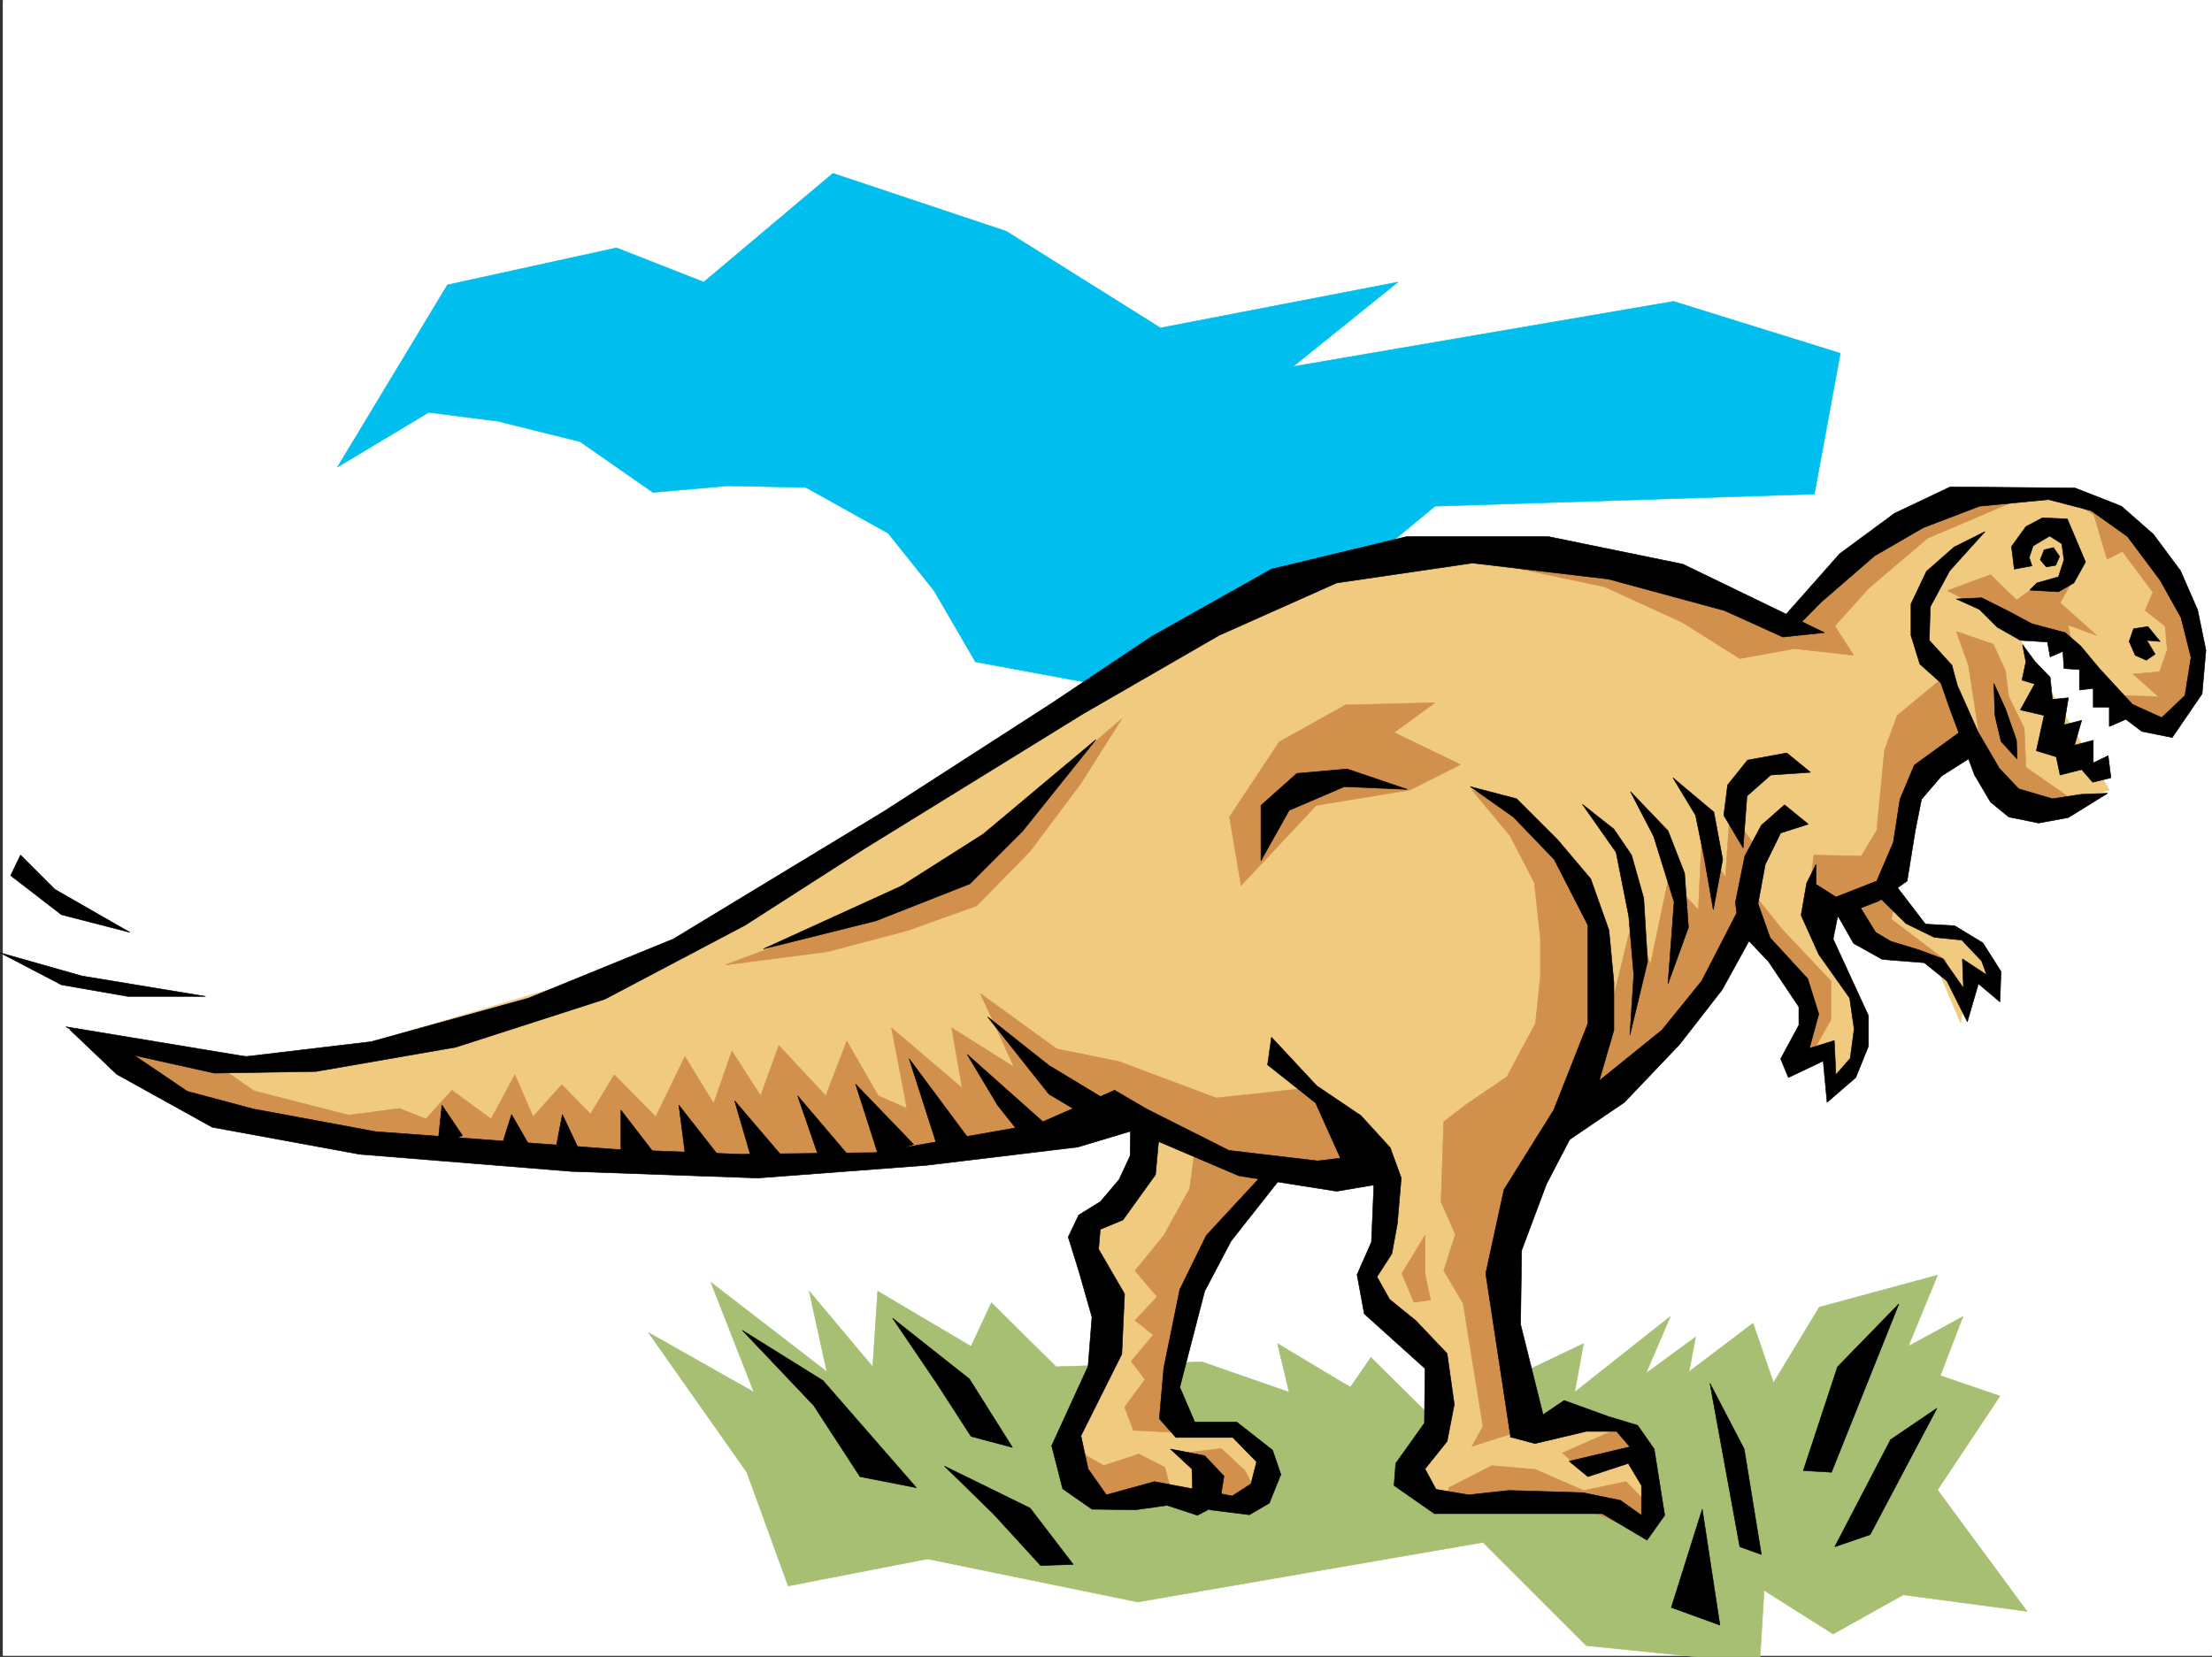 <svg xmlns="http://www.w3.org/2000/svg" width="3000.941" height="2248.25"><rect width="100%" height="100%" fill="#333333" stroke="none"/><defs><clipPath id="a"><path d="M0 0h2997v2244.137H0Zm0 0"/></clipPath><clipPath id="b"><path d="M875 1728h1872v518.09H875Zm0 0"/></clipPath><clipPath id="c"><path d="M875 1727h1872v519.09H875Zm0 0"/></clipPath></defs><path fill="#fff" d="M3.926 2246.297H3000.94V0H3.927Zm0 0"/><g clip-path="url(#a)" transform="translate(3.926 2.16)"><path fill="#fff" fill-rule="evenodd" stroke="#fff" stroke-linecap="square" stroke-linejoin="bevel" stroke-miterlimit="10" stroke-width=".743" d="M.742 2244.137h2995.531V-2.16H.743Zm0 0"/></g><path fill="#00bfee" fill-rule="evenodd" stroke="#00bfee" stroke-linecap="square" stroke-linejoin="bevel" stroke-miterlimit="10" stroke-width=".743" d="M457.953 633.656 581.59 559.52l93.684 11.964 111.628 27.723 98.887 68.895 101.895-8.954 105.644 2.227 111.633 62.172 62.207 77.887 56.188 96.617 198.55 36.715 173.836 89.89 95.914-95.875 189.555-124.336L1871.813 749l74.914-62.168 514.75-16.46 35.23-191.005-226.273-70.422-516.235 88.407 142.324-114.602-322.144 62.168-209.07-131.063-235.266-78.667L954.72 382.75 836.363 336.3l-229.28 50.204Zm0 0"/><g clip-path="url(#b)" transform="translate(3.926 2.16)"><path fill="#a6bf73" fill-rule="evenodd" d="m1009.25 1995.46-133.371-189.519 143.105 80.899-58.453-149.05 157.336 121.327-23.965-109.324 86.176 102.598 6.723-102.598 126.644 74.879 27.723-59.16 87.664 86.879 197.805-6.723 118.355 41.172-15.715-65.883 98.883 59.156 27.762-40.469 80.898 80.157 207.54-98.844-12 65.883 129.652-102.598-33 77.145 67.449-49.426-8.992 47.156 86.918-65.883 27.722 80.899 62.168-102.637 160.348-43.441-39.684 96.617 74.172-40.43-30.734 80.153 80.937 27.683-84.691 127.348 121.406 164.77-167.855-22.446-95.13 53.176-93.683-59.195-5.984 98.882-235.266-23.968-140.133-140.055-468.261 80.898-285.469-58.457-188.813 36.715zm0 0"/></g><g clip-path="url(#c)" transform="translate(3.926 2.16)"><path fill="none" stroke="#a6bf73" stroke-linecap="square" stroke-linejoin="bevel" stroke-miterlimit="10" stroke-width=".743" d="m1009.25 1995.46-133.371-189.519 143.105 80.899-58.453-149.05 157.336 121.327-23.965-109.324 86.176 102.598 6.723-102.598 126.644 74.879 27.723-59.16 87.664 86.879 197.805-6.723 118.355 41.172-15.715-65.883 98.883 59.156 27.762-40.468 80.898 80.156 207.54-98.844-12 65.883 129.652-102.598-33 77.145 67.449-49.426-8.992 47.156 86.918-65.883 27.722 80.899 62.168-102.637 160.348-43.441-39.684 96.617 74.172-40.43-30.734 80.153 80.937 27.683-84.691 127.348 121.406 164.77-167.855-22.446-95.13 53.176-93.683-59.196-5.984 98.883-235.266-23.968-140.133-140.055-468.261 80.898-285.469-58.457-188.812 36.715zm0 0"/></g><path fill="#f0ca7f" fill-rule="evenodd" stroke="#f0ca7f" stroke-linecap="square" stroke-linejoin="bevel" stroke-miterlimit="10" stroke-width=".743" d="m2533.422 1189.422 67.41 67.41 59.195 6.762 46.454 40.43 6.761 39.687-43.476-27.684-9.739 71.907-34.445-80.899-105.648-39.687zm-170.828-21.699 34.45 101.855 62.206 92.863-22.484 83.907 43.441-18.727 9.735 36.715 29.992-36.715v-65.18l-55.446-101.855v-77.89zm0 0"/><path fill="#f0ca7f" fill-rule="evenodd" stroke="#f0ca7f" stroke-linecap="square" stroke-linejoin="bevel" stroke-miterlimit="10" stroke-width=".743" d="m212.953 1434.344 233.04-2.973 418.835-124.336 331.18-191.746 403.082-267.406L1847.844 749l245-6.727 207.543 50.168 111.629 58.454 126.644-110.887 124.38-71.906 155.85 6.765 95.13 83.125 62.21 96.617-3.011 98.883-56.188 34.45-155.109-152.063-36.715 6.023 136.383 229.946-80.937 24.71-157.34-140.054-71.946 235.93-213.523 71.16-263.73 322.066-46.45 192.492 49.461 164.024 65.922-26.942 67.45 32.961 34.445 105.61-310.922-20.996-27.723-31.438 46.45-80.894-12-86.141-92.903-86.879 27.723-115.344-46.454-83.168-139.351 55.446-115.383 217.199 28.465 108.62 89.89 17.985 21.739 50.168-30.735 46.45-227.011-21.739-12.004-71.164 68.187-140.055-40.465-138.57 74.211-87.625v-64.394l-164.105 30.691-629.39 31.438-439.798-68.895Zm0 0"/><path fill="#d1914c" fill-rule="evenodd" stroke="#d1914c" stroke-linecap="square" stroke-linejoin="bevel" stroke-miterlimit="10" stroke-width=".743" d="m505.188 1521.266-161.09-41.215-68.934-48.68-123.637-6.762 86.922 71.16 152.098 44.184zm1178.55-319.84-15.715-92.903 67.446-101.855 89.89-50.164 121.368-3.012-55.446 40.43 89.93 43.48-68.188 34.446-127.39 20.957zm958.305-399.992 58.453-21.704 35.192 34.45 30.73-21.739 45.707-5.242-17.242 30.735 49.46 44.183-38.94-14.234 6.722 29.953-103.379-41.957zm12.004 55.441 50.203 17.207 16.461 35.969 4.496 35.191 20.996 42.7 2.23 53.175 68.934 47.934-86.176 8.996-43.44-83.871-17.243-111.63zm147.601-181.265 38.942 22.48 17.988 60.644 20.996-10.476 41.211 55.441-10.515 24.711 26.976 20.961 3.012 32.215-10.48 29.953-35.97 3.012 34.446 30.691-51.691-1.484 53.214 47.937 45.672-44.93 1.524-79.41-39.727-99.625-62.91-63.656-36.715-25.453zm-844.402 74.132 219.504 46.453 104.906 47.934 78.672 49.46 74.172-13.487 80.191 8.992-25.492-39.723 46.453-51.691 79.41-67.41 128.133-54.66-107.136 5.98-83.164 47.195-124.38 115.344-107.913-58.414-188.032-29.95zm-973.277 559.52 265.957-99.625 271.98-234.407-55.445 87.626-68.934 92.12-72.687 74.172-94.387 33.704-107.875 28.464zm1476.766-149.047-6.762 58.414h65.218l53.176-46.41 32.22-119.844 72.683-57.672-35.227-80.152-68.191 56.183-17.204 47.157-10.519 108.62-20.957 35.188zm111.632 58.414-6.726 28.465 74.914 56.93-104.903-21.7-20.96-58.453 57.675-26.2zm-197.067-10.477 42.74 53.176 65.921 69.676v52.434l-26.98 47.933h-20.996l12.003-54.7-74.171-127.308zm-193.308 173.758 35.973-147.523 20.996 74.875 24.711-117.57 40.469 42.695 4.496-95.871 32.219 51.648 5.98-86.879 35.973 45.707-14.977 92.864-83.164 140.054-166.332 140.098zm-36.714 613.442-25.454-23.97 72.684-32.179 37.46 33.703zm-179.821 23.226 58.453-29.953 59.196 5.242 65.18 28.465 57.714-11.965 31.434 32.18-5.98 38.2-90.673-36.677-175.324 2.973zm0 0"/><path fill="#d1914c" fill-rule="evenodd" stroke="#d1914c" stroke-linecap="square" stroke-linejoin="bevel" stroke-miterlimit="10" stroke-width=".743" d="m1996.93 1071.848 51.691 62.168 33 63.656 8.211 75.66v51.688l-6.726 63.656-38.98 72.648-53.177 35.973-32.218 24.71-3.754 108.579 19.472 44.223-15.718 49.422 26.234 44.183 26.941 167.035-14.976 26.98 80.195-25.491-24.008-107.84 3.012-182.754 95.91-188.031 12.75-140.797-1.527-98.887-77.145-104.082zm-389.59 899.535 49.422-5.98 32.219 29.949 18.765 35.972-56.223 12.746zm-161.836-12.707 51.691 29.949 47.934-15.719 35.23 17.989 10.48 40.43-107.878 12.745zm176.066-402.965-7.507 56.93-35.188 63.656-38.984 47.934 29.988 35.19-29.988 32.22 24.71 19.472-29.949 35.973 18.727 24.71-27.719 37.419 12.004 31.476 71.16 3.75-14.23-71.16 33.703-159.527 103.418-133.332zm0 0"/><path fill="#d1914c" fill-rule="evenodd" stroke="#d1914c" stroke-linecap="square" stroke-linejoin="bevel" stroke-miterlimit="10" stroke-width=".743" d="m361.34 1522.008 95.129-6.766 85.433-11.222 35.934 14.234 35.23-38.945 53.215 38.945 32.22-59.941 24.71 56.93 38.941-43.442 38.985 39.687 32.219-53.175 56.183 56.93 39.727-81.641 38.945 63.695 24.711-71.164 38.98 60.644 24.711-68.152 63.696 68.152 28.465-74.132 42.738 74.132 38.941 17.243-20.996-109.364 95.914 81.645-14.234-81.645 84.691 53.18-45.707-99.629 103.38 74.914 84.651 17.246 131.883 49.422 124.38-13.488 95.167 92.117-74.172 27.723-134.894-17.203-145.336-71.164-269.75 56.148-355.89 15.016-379.856-17.989zm0 0"/><path fill-rule="evenodd" stroke="#000" stroke-linecap="square" stroke-linejoin="bevel" stroke-miterlimit="10" stroke-width=".743" d="m2421.008 835.879 74.918-84.613 74.21-54.7 75.661-35.933 169.34 1.488 62.914 24.711 43.477 38.2 36.714 49.46 23.227 53.176 11.223 54.664-5.239 59.195-40.468 59.16-41.215-8.25-21.7-16.46-22.48 9.734v-26.234h-21.742V934.02l-18.727 2.23v-27.684l-20.996-1.523-1.488-23.227-17.242 7.508-3.715-20.215-36.715-2.27-31.477-17.944-23.968-23.97-31.473-14.23 34.445-1.527 35.973 17.988 32.219 17.242 44.964 11.965 20.958 17.985 26.234 31.437 44.223 47.938 39.687 17.984 31.477-29.95 8.25-51.69-13.489-53.919-28.464-50.949-44.223-59.156-49.461-35.191-57.676-15.016-93.644 8.996-76.438 29.207-65.926 38.2-72.683 62.952-38.985 39.684zm0 0"/><path fill-rule="evenodd" stroke="#000" stroke-linecap="square" stroke-linejoin="bevel" stroke-miterlimit="10" stroke-width=".743" d="m2776.156 769.254-8.25-9.734 5.278-13.493 12.707-3.011 8.25 12.004-5.239 11.964zm0 0"/><path fill-rule="evenodd" stroke="#000" stroke-linecap="square" stroke-linejoin="bevel" stroke-miterlimit="10" stroke-width=".743" d="m2756.684 767.73-23.969 4.497-3.754-30.696 19.473-26.98 22.48-11.961 33.707 1.484 24.75 58.414-15.758 28.465-20.957 12.004-38.984-2.266 9.738-9.738 29.246-8.25 7.47-23.183-2.974-21.743-16.5-10.476-22.484 13.488-5.238 15.719zm173.839 102.637-16.503-20.254-19.47 3.012-5.984 17.242 8.211 18.727 15.016 6.726 11.965-8.25-11.223-18.73zm-237.535-149.051-41.953 20.957-37.457 32.961-20.996 44.184v42.7l12.004 38.94 28.465 25.458 12 34.484 33.707 90.594 21.738 36.715 24.711 20.214 40.469 8.25 40.469-7.468 53.175-32.961-35.972 1.488-38.942 5.98-45.71-13.488-26.235-27.683-28.465-48.72-28.465-63.655-7.508-27.72-30.69-33.706 1.483-45.668 26.235-48.68zm0 0"/><path fill-rule="evenodd" stroke="#000" stroke-linecap="square" stroke-linejoin="bevel" stroke-miterlimit="10" stroke-width=".743" d="m2743.938 874.863 4.496 23.188-5.239 24.75 17.243 5.238-19.473 35.191 32.219 7.504-10.52 47.938 26.98 8.21 5.239 24.712 29.246-7.469 14.977 17.246 24.71-6.023-3.753-29.95-20.215 9.735v-30.692l-25.453 6.723 9.734-33.703-24.004 5.98 6.02-36.675-21.739 2.23-3.011-29.95-20.215-20.995zm-38.946 52.434 1.489 43.437 8.25 35.192 21.738 23.968-.781-25.453-14.977-42.699zm-230.023-68.934L2283.145 765.5l-182.793-37.457h-191.825l-183.574 44.184-162.578 91.375-135.601 90.632-227.797 146.82-285.47 173.02-196.28 80.156-213.563 59.157-170.086 20.215-244.219-40.43 56.188 30.695 145.332 32.219 137.867-2.27 189.559-32.921 202.304-65.18 190.297-100.371L1172 1151.964l297.473-183.495 184.316-106.352 159.567-71.164 184.32-26.976 184.316 21.738 157.375 42.695 79.414 35.934zm0 0"/><path fill-rule="evenodd" stroke="#000" stroke-linecap="square" stroke-linejoin="bevel" stroke-miterlimit="10" stroke-width=".743" d="m94.598 1396.926 63.656 60.644 129.656 71.907 200.035 36.714 286.954 23.223 253.25 8.992 228.543-17.242 205.273-24.71 74.914-22.481 143.89 61.425 132.587 20.958 74.957-12.708-8.997-39.726-91.414 11.262-120.625-14.235-111.629-56.187-43.48-25.453-104.121 45.668-220.29 38.945-182.089 2.27-171.57-6.766-324.414-23.969-165.586-30.695-89.934-23.965-92.898-62.914zm2565.429-404.489-62.949 45.708-19.472 46.41-8.993 58.457-22.484 52.433-55.441 21.7-26.98-17.243v-26.941L2451 1198.414l-7.508 43.442 23.969 53.175 41.953 59.2 6.024 41.914-5.243 39.726-19.507 22.442-2.23-46.41-33.704 10.476 12.707-46.45-14.977-47.937-50.945-55.406-16.5-46.45 9.774-53.175 20.957-42.695 37.457-12.004-32.22-26.2-31.472 27.723-22.445 41.914-12.746 62.953 5.238 38.2 39.727 41.914 41.172 61.425v24.715l-24.711 45.707 10.48 25.453 47.23-22.484 5.243 56.187 38.941-33.703 17.242-42.695v-41.176l-21.738-47.191-26.195-56.93 5.98-29.949 56.188-21.742 38.199-26.938 11.262-69.68 8.25-41.21 26.941-31.434 41.211-26.238zm0 0"/><path fill-rule="evenodd" stroke="#000" stroke-linecap="square" stroke-linejoin="bevel" stroke-miterlimit="10" stroke-width=".743" d="m2486.973 1231.375 27.719 48.68 38.945 21.742 56.93 4.496 30.734 24.71 27.719 55.403 14.976-51.648 29.246 24.71 1.489-41.21-24.711-38.946-38.243-23.226-39.687-2.227-46.45-60.683-23.226 17.242 43.442 42.7 38.199 18.687 37.46 3.754 26.977 28.464 6.766 18.73-32.961-21.702 1.484 39.687-27.722-39.687-32.219-12-38.98-11.965-20.215-12.004-25.454-41.21zm-30.735-183.496-32.218-26.234-53.215 9.734-26.977 33.707-5.242 41.21 26.238 44.184 5.239-70.421 32.218-28.465zm-186.585 7.469 30.734 50.949 12.004 59.156 11.965 68.934 12.746-68.192-12.004-64.394zm-57.673 18.73 31.477 60.684 27.723 89.11-8.25 110.886 27.719-76.402-5.239-73.43-22.48-57.672zm-65.18 17.242 45.708 65.14 17.207 86.919 6.762 79.375-5.239 81.64 23.97-99.628-5.24-86.137-16.503-58.414-23.965-35.192zm0 0"/><path fill-rule="evenodd" stroke="#000" stroke-linecap="square" stroke-linejoin="bevel" stroke-miterlimit="10" stroke-width=".743" d="m1994.703 1067.352 62.91 16.46 55.446 55.446 44.965 53.176 24.75 69.636 6.726 71.16v64.438l-21.742 74.879-69.676 134.074-33.703 89.89-1.484 100.368 37.457 150.535-50.95 2.27-33.742-221.7 24.75-113.859 67.41-107.875 46.45-117.574v-133.332l-45.707-89.149-55.446-57.672zm0 0"/><path fill-rule="evenodd" stroke="#000" stroke-linecap="square" stroke-linejoin="bevel" stroke-miterlimit="10" stroke-width=".743" d="m2359.582 1232.121-50.945 98.883-53.957 66.664-113.117 91.379-19.512 62.168 81.68-55.445 74.914-78.63 57.715-74.171 41.21-74.88zm-634.629 175.285 61.465 65.922 59.938 40.43 39.687 43.437 14.977 41.211-5.243 61.39-7.464 41.212-20.254 31.473 17.242 30.695 35.23 28.465 42.696 44.925 9.734 68.934-9.734 50.164-29.989 37.457 15.012 27.723 44.184 7.469 54.703-5.981 100.406 3.008 50.95 10.48 28.464 20.215v-40.43l-17.988-29.988-54.7 17.985-25.452-20.957 82.421-19.473-17.984-20.996h-41.215l-69.676 16.5-33.742-8.992 73.43-49.422 59.941 21.699 39.727 12.004 22.48 32.18 14.235 89.89-23.969 33.703-60.684-35.933h-227.797l-54.703-38.2 2.27-29.988 38.945-54.664.742-74.133-82.386-74.171-9.774-53.176 19.512-44.184 3.715-86.883-36.676-6.761-42.738-95.133-65.18-51.649zm-4.5 178.254-83.906 90.637-35.973 73.39-21.699 106.352-6.023 68.934 22.484 25.453h77.184l32.218 32.96-7.507 29.95-25.457 16.5-19.508-3.754-11.223 22.484 53.957 6.727 26.98-15.719 15.72-38.945-11.223-32.961-48.72-38.2h-56.929l-20.254-47.195 33.742-130.32 35.934-68.191 69.715-88.364zm0 0"/><path fill-rule="evenodd" stroke="#000" stroke-linecap="square" stroke-linejoin="bevel" stroke-miterlimit="10" stroke-width=".743" d="m1533.91 1519.738-.746 48.68-15.012 32.219-25.453 29.949-29.21 17.988-14.27 29.95 14.27 45.706 17.949 62.914-5.243 66.665-49.421 107.84 14.976 58.453 39.688 27.683 59.195.781 42.738-6.02 41.172 13.49 29.988-15.72 5.985-37.457-26.2-27.722-46.449-8.993 29.207 26.977.743 26.98-51.688-9.734-65.18 17.945-24.754-35.19-9.734-44.927 55.445-110.886 3.754-81.641-35.23-60.645 2.27-26.976 30.73-12.75 44.183-61.387 5.239-56.93zm-47.976 2.27-62.914-37.457-83.164-104.867 83.164 65.922 100.41 60.644zm-57.672 11.965-116.13-103.344 41.212 68.894 40.43 50.95zm-110.145 16.5-84.652-113.86 40.43 125.824zm-78.672 2.227-78.668-81.641 31.477 98.14zm-84.648 19.472-72.688-85.395 28.465 82.422zm-88.445 3.012-69.676-81.641 25.492 87.621zm-88.407-3.012-56.93-72.649 9.739 75.66zm-82.421 3.012-53.176-68.934v62.95zm-107.134-8.993-25.456-53.922-8.992 47.157zm-68.933-9.738L694 1512.27l-15.754 50.168zm-92.16-15.719-27.723-41.21-5.98 56.93zm1083.422-373.011 38.2-68.192 74.956-32.18 85.395 3.755-81.641-27.723-68.191 5.984-48.72 43.438zm-224.004-164.067-99.664 124.34-71.164 71.16-127.387 50.207-152.844 38.2 187.29-85.395 110.89-70.418zm0 0"/><path fill="#d1914c" fill-rule="evenodd" stroke="#d1914c" stroke-linecap="square" stroke-linejoin="bevel" stroke-miterlimit="10" stroke-width=".743" d="m1933.238 1676.297-31.437 51.687 16.46 38.946 22.485-3.012-7.508-35.934zm0 0"/><path fill-rule="evenodd" stroke="#000" stroke-linecap="square" stroke-linejoin="bevel" stroke-miterlimit="10" stroke-width=".743" d="m1373.559 1963.914-58.453-92.863-104.125-82.422 59.941 88.406 46.45 71.906zm-130.359 54.664-126.645-145.297-109.364-68.152 96.657 101.855 62.914 96.618zm1024.226 162.539 41.953-133.332 23.969 157.297zm92.902-82.387-40.469-221.695 46.45 89.11 23.226 143.066zm86.176-103.378 46.45-140.801 83.167-85.395-91.418 228.465zm42.696 103.378 75.66-145.292 62.949-42.7-90.672 171.531zm-1033.215 23.97-58.457-76.403-116.126-56.93 66.704 65.18 63.656 69.64zM.172 1292.8l83.164 43.442 89.934 15.719h105.648l-167.86-27.723Zm14.234-104.862 68.93 53.175 92.902 23.969-101.894-58.418-46.45-46.45zm0 0"/></svg>
